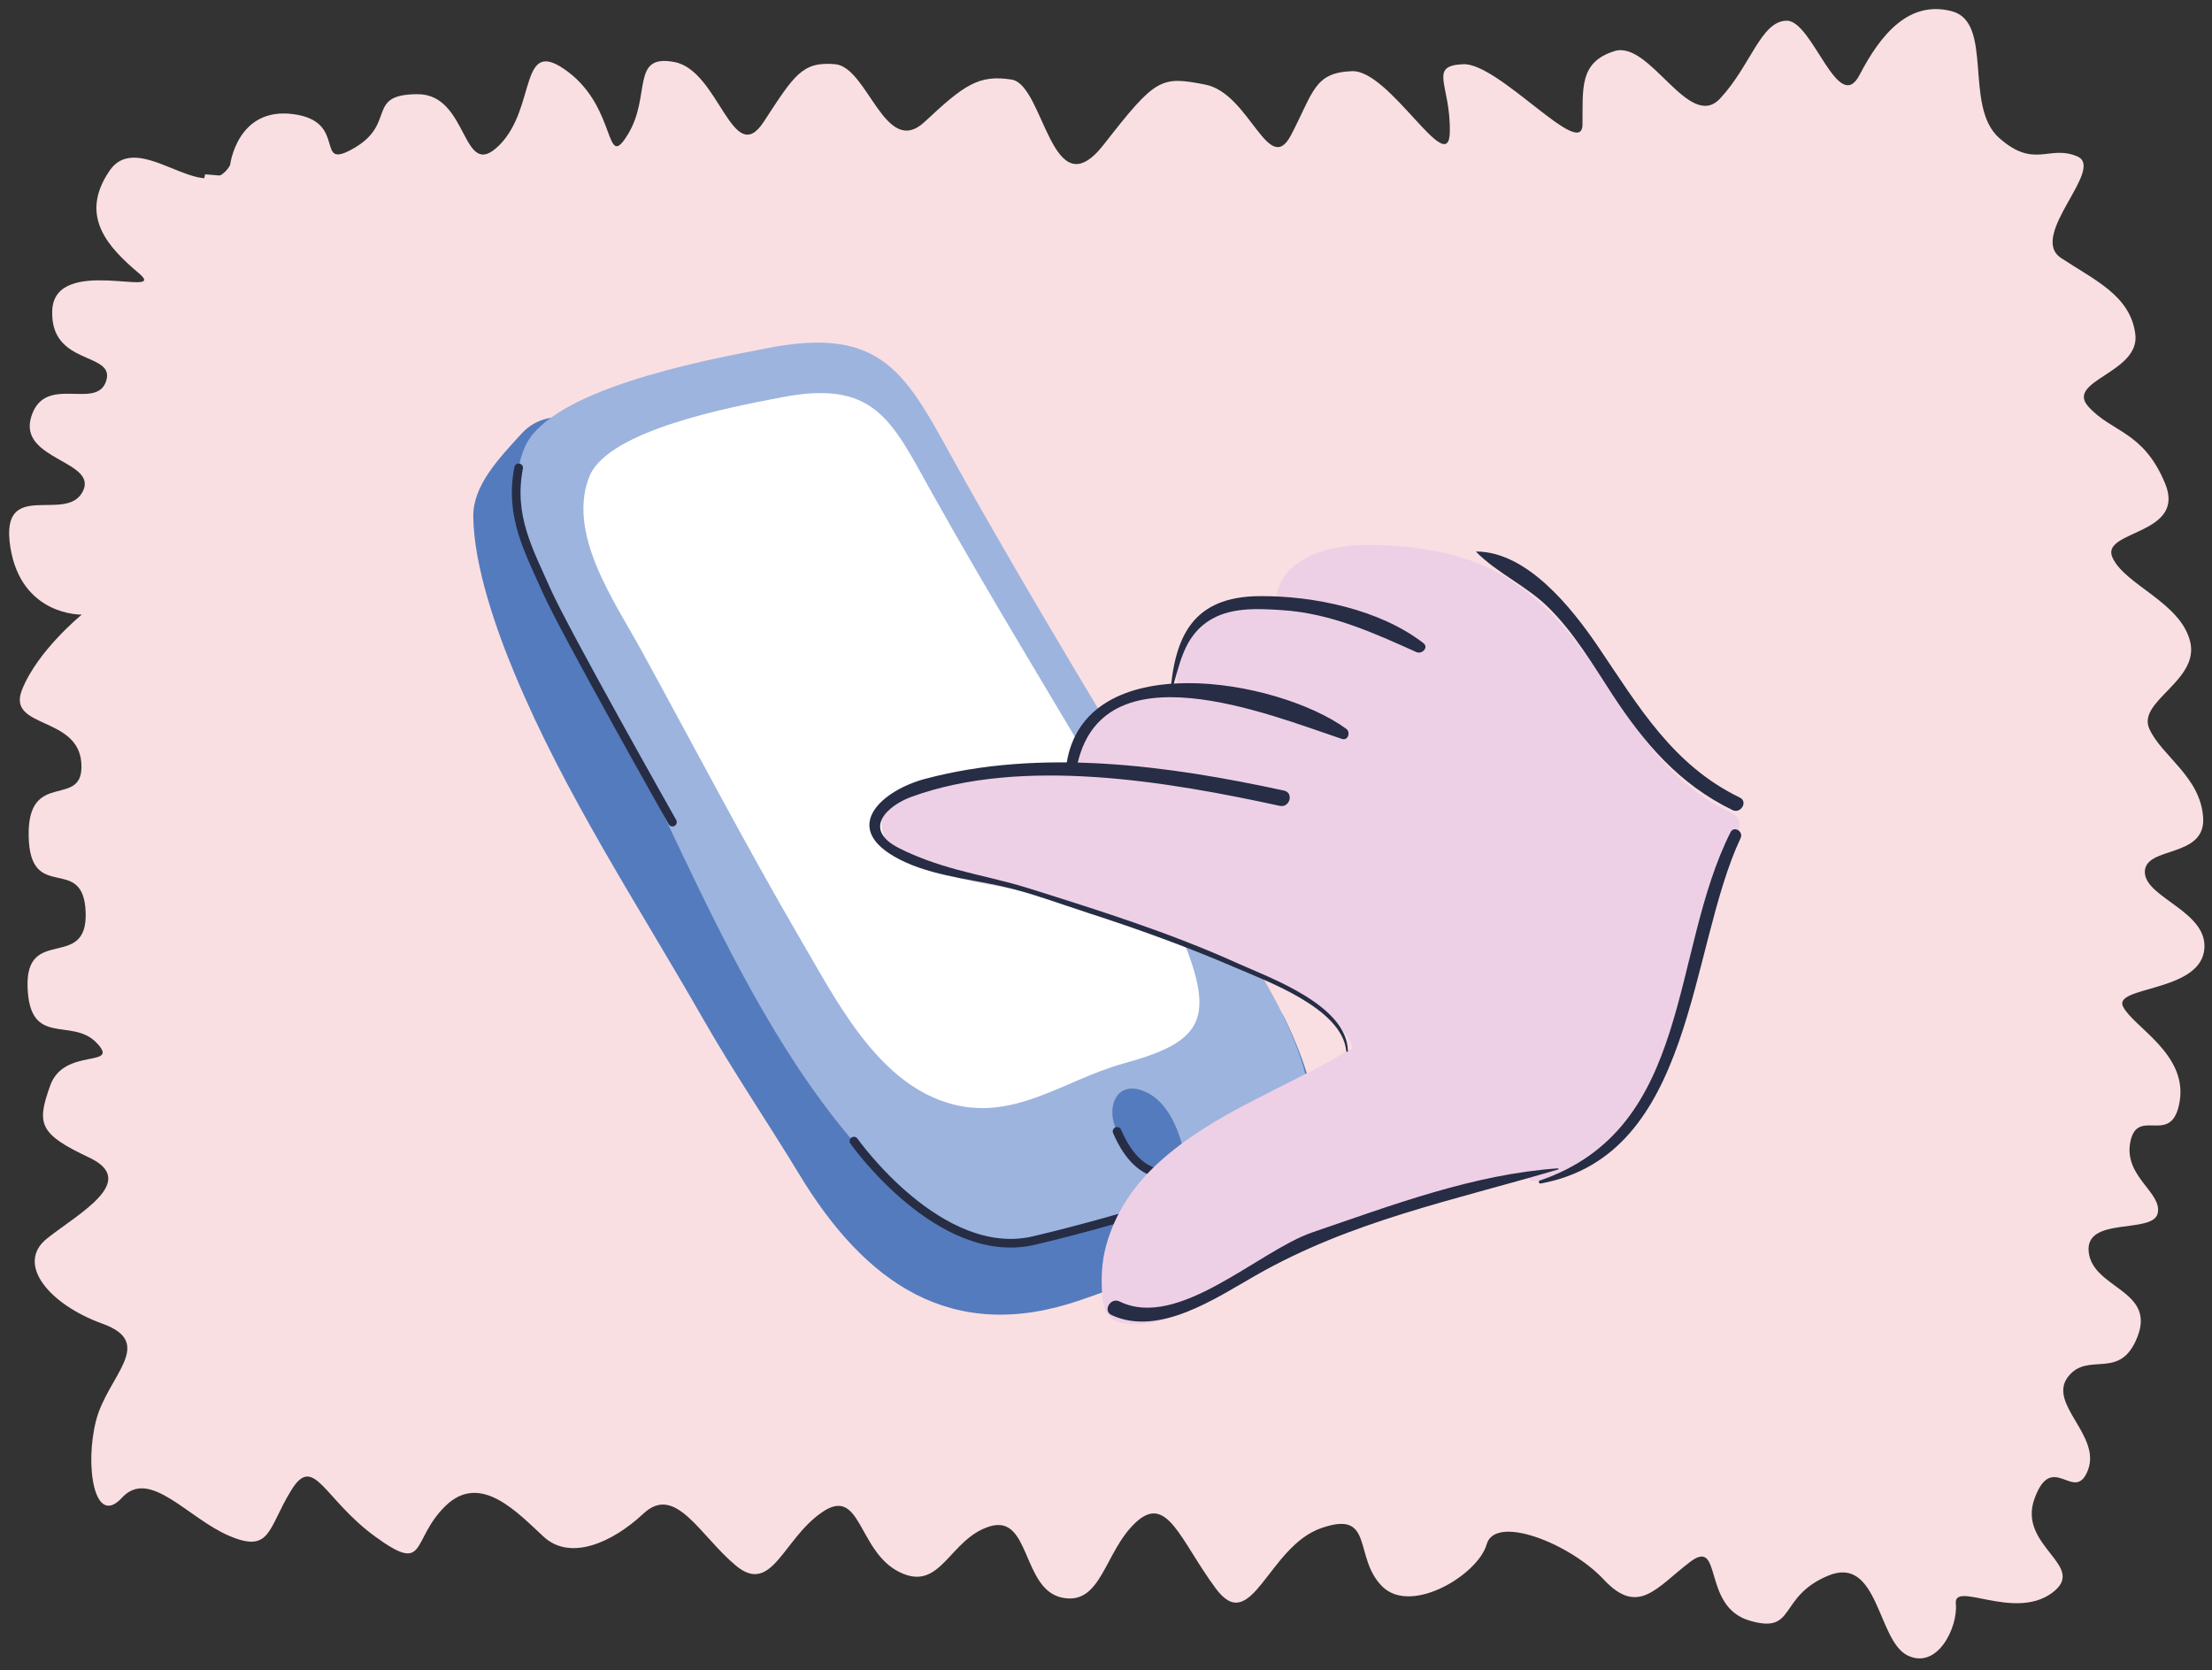 <?xml version="1.0" encoding="UTF-8"?><svg xmlns="http://www.w3.org/2000/svg" xmlns:xlink="http://www.w3.org/1999/xlink" height="150.9" preserveAspectRatio="xMidYMid meet" version="1.0" viewBox="112.6 137.3 199.9 150.9" width="199.9" zoomAndPan="magnify"><rect x="112.6" y="137.3" width="199.9" height="150.9" fill="#333333" stroke="none"/><g id="change1_1"><path d="M136.29,266.48c33.17,2.44,66.29,1.95,99.58,4.74c17.16,1.44,36.07,0.38,52.86,6.18 c7.29-19.89,12.22-41.26,12.65-63.02c0.39-22.01-7.51-43.96-14.28-65.21c-49.45,8.45-99.9,2.84-152.8,4.15 c0,0-3.16-0.28-3.16-0.27c-5.42,22.19-6.28,46.1-4.57,68.85c0.31,4.07,4.17,45.12,6.67,44.88L136.29,266.48z" fill="#fadfe2"/></g><g id="change1_2"><path d="M133.39,152.23c0,0,0.62-5.28,5.7-4.62c5.09,0.65,1.76,5.27,5.56,3.04c3.79-2.23,0.98-4.82,5.68-4.84 c4.7-0.02,3.96,8.04,7.4,4.6c3.43-3.44,1.7-10,6.19-6.63c4.5,3.38,3.3,9.14,5.43,5.65c2.13-3.5,0.21-7.3,4.22-6.52 c4.01,0.78,5.24,9.66,8.04,5.41c2.78-4.26,3.49-5.48,6.46-5.22c2.97,0.26,4.51,8.54,8.09,5.21c3.57-3.34,4.89-4.29,7.86-3.82 c2.97,0.47,3.59,11.91,8.32,5.88c4.71-6.04,5.14-6.21,9.17-5.43c4.03,0.78,5.73,8.46,7.77,4.55c2.04-3.91,2.08-5.63,5.5-5.76 c3.42-0.13,8.75,9.81,8.84,5.51c0.09-4.3-2-5.99,1.2-6.14c3.2-0.15,10.74,8.7,10.79,5.47c0.05-3.23-0.34-5.64,2.88-6.65 c3.21-1.02,6.74,7.28,9.55,4.29c2.8-3,3.69-7.02,6.03-7.04c2.34-0.01,4.64,8.62,6.58,4.9c1.93-3.72,4.49-6.75,8.32-5.76 c3.83,0.98,1.07,8.58,4.28,11.44c3.22,2.86,4.5,0.59,7.07,1.68c2.58,1.09-4.48,7.18-1.46,9.18c3.02,2,6.26,3.38,6.71,6.88 c0.45,3.51-6.36,4.19-4.24,6.55c2.13,2.36,4.94,2.18,6.92,6.91c1.99,4.73-5.85,4.23-4.75,6.71c1.1,2.48,6.12,4.03,7.02,7.58 c0.9,3.55-4.79,5.4-3.69,7.89c1.11,2.49,4.63,4.33,4.87,8.04c0.24,3.71-5.28,2.54-5.27,4.92c0.01,2.38,5.99,3.6,5.34,7.22 c-0.66,3.62-8.2,3.12-7.31,4.93c0.89,1.82,5.78,4.23,5.13,8.5c-0.66,4.27-3.79,0.5-4.46,3.68c-0.67,3.18,2.91,4.61,2.46,6.51 c-0.45,1.9-6.62,0.23-6.23,3.51c0.39,3.28,6,3.4,4.43,7.57c-1.58,4.17-4.5,1.29-6.32,3.71c-1.82,2.42,3.02,5.27,1.82,8.4 c-1.2,3.13-3.21-1.83-4.82,2.55c-1.62,4.38,4.96,6.11,1.53,8.58c-3.43,2.47-8.86-1.16-8.65,0.94c0.21,2.11-1.66,6.02-4.38,4.67 c-2.72-1.35-2.61-9.11-7.18-7.19c-4.58,1.92-2.82,5.33-7.12,4.04c-4.3-1.29-2.35-7.57-5.35-5.28c-3.01,2.29-4.66,4.92-7.77,1.6 c-3.1-3.32-9.84-5.93-10.6-3.2c-0.76,2.72-6.8,6.43-9.44,3.8c-2.64-2.63-0.67-6.95-5.5-5.27c-4.83,1.67-6.29,9.83-9.53,5.47 c-3.23-4.36-4.41-8.63-7.25-5.97c-2.85,2.65-3.07,7.56-6.68,6.78c-3.61-0.79-2.82-7.57-6.51-6.43c-3.69,1.14-4.4,6-8.17,4.12 c-3.77-1.87-3.43-7.84-6.98-5.4c-3.55,2.43-4.53,7.53-7.79,4.82c-3.25-2.7-5.45-7.41-8.35-4.7c-2.9,2.71-6.65,4.26-9,2.11 c-2.35-2.15-5.72-5.9-8.89-2.8c-3.18,3.1-1.59,6.23-6.34,2.78c-4.73-3.44-5.55-7.58-7.63-4.15c-2.09,3.42-1.82,5.67-5.56,4.08 c-3.74-1.58-7.21-6.18-9.71-3.45c-2.51,2.74-3.38-2.95-2.34-6.97c1.03-4.02,5.45-7,0.59-8.75c-4.86-1.75-7.9-5.44-5-7.72 c2.89-2.28,8.3-5.17,3.78-7.3c-4.51-2.13-4.77-3.01-3.51-6.51c1.25-3.5,6.43-1.52,4.18-3.86c-2.25-2.34-6.06,0.49-6.23-5.06 c-0.17-5.55,5.46-1.4,5.25-6.75c-0.21-5.34-5.04-0.68-5.15-6.87c-0.12-6.18,5.05-2.3,4.76-6.59c-0.29-4.29-6.77-3.08-5.36-6.62 c1.4-3.54,5.4-6.79,5.4-6.79s-5.48,0.14-6.46-6.12c-0.97-6.26,4.98-2.11,6.52-4.95c1.54-2.84-5.84-2.87-4.63-6.8 c1.2-3.94,5.9-0.54,6.77-3.23c0.87-2.69-5.08-1.3-4.87-6.39c0.22-5.09,10.65-0.98,7.82-3.36c-2.82-2.38-5.38-5.16-2.69-9.18 C125.1,148.74,131.1,156.17,133.39,152.23z" fill="#fadfe2"/></g><g><g id="change2_1"><path d="M155.37,183.97c-0.03-2.77,2.22-5.16,4.38-7.51c2.71-2.95,7.39-0.83,10.47,0.3c4.69,1.73,9.02,4.44,13.1,7.3 c4.85,3.4,9.95,6.76,14.19,10.9c2.68,2.62,4.93,5.69,7.49,8.43c2.55,2.73,5.52,4.98,8.14,7.63c4.28,4.32,7.77,9.37,11.3,14.3 c1.44,2.01,3.25,1.86,4.32,4.1c0.91,1.91,1.72,3.92,2.26,5.99c-0.03,2.58,0.23,5.3,0,7.86c-0.33,3.73-3.74,5.27-6.81,6.44 c-4.62,1.75-9.28,3.43-13.96,5.05c-11.66,4.03-19.49-1.57-25.41-11.34c-2.85-4.7-5.94-9.24-8.67-14.01 c-5.88-10.29-12.48-20.25-17.04-31.19C157.49,194.31,155.42,188.48,155.37,183.97z" fill="#547bbd"/></g><g id="change3_1"><path d="M160.07,177.59c2.4-5.06,15.71-7.66,21.59-8.78c10.97-2.24,12.88,2.47,17.48,10.73 c6.71,12.03,13.91,23.7,20.89,35.56c3.24,5.51,7.24,10.37,9.6,16.39c3.4,8.69,0.14,11.18-8.47,13.54 c-8.8,2.98-18.07,7.75-26.4,0.52c-7.77-6.75-13.3-16.52-17.73-25.37c-3.77-7.55-7.01-15.05-11.07-22.45 C162.9,192.18,157.2,184.21,160.07,177.59z" fill="#9db4de"/></g><g id="change4_1"><path d="M165.94,180.17c1.89-3.99,12.4-6.04,17.03-6.92c8.65-1.76,10.16,1.95,13.79,8.47 c5.3,9.49,10.97,18.69,16.48,28.06c2.56,4.34,4.64,8.27,6.5,13.02c2.68,6.85,1.18,8.72-5.62,10.59 c-5.44,1.5-10.05,5.44-16.05,3.5c-6.32-2.04-9.96-9.32-13.08-14.64c-5.03-8.62-9.62-17.42-14.42-26.17 C168.17,191.68,163.68,185.39,165.94,180.17z" fill="#fff"/></g><g id="change2_2"><path d="M215.69,235.78c0.07,0.02,0.14,0.05,0.21,0.08c1.84,0.69,2.85,2.67,3.4,4.42c0.45,1.42,0.54,3.43-1.59,3.16 c-2.28-0.29-3.57-2.31-4.34-4.34C212.65,237.19,213.52,235.11,215.69,235.78z" fill="#547bbd"/></g><path d="M173.37,211.58c0,0-9.78-17.3-11.38-20.92c-1.6-3.62-3.37-6.72-2.52-11.09" fill="none" stroke="#262d45" stroke-linecap="round" stroke-linejoin="round" stroke-miterlimit="10" stroke-width=".782"/><path d="M219.06,243.15c0,0-3.3,1.52-5.51-3.63" fill="none" stroke="#262d45" stroke-linecap="round" stroke-linejoin="round" stroke-miterlimit="10" stroke-width=".782"/><path d="M189.77,240.4c0,0,7.76,10.99,16.28,8.98c8.52-2.01,17.23-4.96,17.23-4.96" fill="none" stroke="#262d45" stroke-linecap="round" stroke-linejoin="round" stroke-miterlimit="10" stroke-width=".782"/><g><g id="change5_1"><path d="M236,186.53c-3.28,0.01-7.73,1.17-8.1,4.95c-2.25-0.04-4.66,0.36-6.55,1.63c-1.02,0.69-1.69,1.61-2.08,2.77 c-0.37,1.09-0.32,2.14-0.29,3.19c-4.6,0.31-9.12,2.5-9.59,7.63c-2.51,0.02-5.02,0.14-7.47,0.32c-2.45,0.18-5.16,0.38-7.41,1.46 c-1.78,0.85-2.95,2.91-1.81,4.78c1.28,2.1,4.17,2.75,6.37,3.34c2.3,0.62,4.66,0.89,6.97,1.42c4.53,1.04,8.95,2.64,13.28,4.3 c3.78,1.44,7.55,3.04,10.99,5.18c1.53,0.95,4,2.57,4.54,4.55c-0.17,0.03-0.34,0.09-0.52,0.2c-5.59,3.39-11.98,5.55-16.9,9.98 c-2.32,2.09-4.02,4.56-4.86,7.58c-0.43,1.52-0.48,3.14-0.34,4.7c0.15,1.56,0.67,2.22,2.27,2.39c2.5,0.27,5.13-1,7.28-2.11 c2.82-1.46,5.42-3.31,8.19-4.86c3.41-1.92,7.45-2.88,11.21-3.87c3.19-0.84,6.41-1.52,9.61-2.34c-0.01,0.15,0.09,0.31,0.3,0.3 c2.87-0.05,5.69-1.97,7.66-3.91c2.33-2.28,3.8-5.35,4.95-8.35c2.38-6.2,3.39-12.78,5.94-18.92c0.08-0.19,0.1-0.37,0.09-0.53 c0.2-0.57,0.07-1.24-0.64-1.57c-4.91-2.25-7.89-6.37-10.76-10.77c-2.75-4.22-5.65-8.19-10.08-10.77 C244.69,187.12,240.08,186.52,236,186.53z" fill="#eed0e6"/></g><g id="change6_1"><path d="M253.39,242.86c-7.63,0.53-15,3.33-22.18,5.78c-4.86,1.66-12.13,8.85-17.43,6.25 c-0.83-0.41-1.55,0.85-0.72,1.23c4.29,1.98,9.42-1.54,13.01-3.58c8.68-4.96,17.86-6.77,27.34-9.58 C253.46,242.95,253.45,242.86,253.39,242.86L253.39,242.86z" fill="#262d45"/></g><g id="change6_2"><path d="M234.41,232.26c-0.07-4.15-7.07-6.62-10.02-7.95c-6.06-2.74-12.45-4.75-18.79-6.74 c-2.15-0.68-4.34-1.11-6.52-1.7c-1.8-0.49-3.57-1.1-5.23-1.94c-3.38-1.71-1.07-3.83,1.1-4.63c10.06-3.67,23.27-1.37,33.31,0.81 c0.9,0.19,1.28-1.18,0.38-1.38c-10.43-2.26-21.98-3.86-32.47-1.05c-3.74,1-7.54,4.23-2.77,7c2.84,1.65,6.47,1.98,9.62,2.67 c2.66,0.59,5.28,1.58,7.87,2.42c4.49,1.45,8.93,3.05,13.27,4.92c2.97,1.28,9.73,3.72,10.1,7.57 C234.27,232.36,234.41,232.36,234.41,232.26L234.41,232.26z" fill="#262d45"/></g><g id="change6_3"><path d="M209.9,206.66c2.14-11.06,17.32-4.82,23.96-2.6c0.58,0.19,0.82-0.61,0.39-0.92 c-6.23-4.53-23.73-7.54-25.28,3.26C208.89,207,209.78,207.28,209.9,206.66L209.9,206.66z" fill="#262d45"/></g><g id="change6_4"><path d="M218.36,200.1c0.86-2.59,1.09-5.38,3.8-6.9c1.87-1.05,4.29-0.91,6.35-0.77c4.36,0.29,8.19,2.03,12.1,3.79 c0.49,0.22,1.13-0.42,0.63-0.81c-3.94-3.05-9.94-4.29-14.81-4.25c-6,0.04-7.69,3.58-8.08,8.94 C218.34,200.11,218.36,200.11,218.36,200.1L218.36,200.1z" fill="#262d45"/></g><g id="change6_5"><path d="M246,187.16c1.93,1.95,4.53,3.05,6.53,5.02c2.32,2.28,4.03,5.19,5.8,7.9c2.87,4.38,6.06,8.1,10.84,10.41 c0.75,0.36,1.42-0.76,0.66-1.13c-6.07-2.93-9.17-8.27-12.81-13.64c-2.37-3.49-6.41-8.58-11.01-8.59 C245.99,187.13,245.98,187.15,246,187.16L246,187.16z" fill="#262d45"/></g><g id="change6_6"><path d="M251.84,244.23c13.92-2.57,13.32-21.12,18.06-31.21c0.28-0.6-0.6-1.14-0.91-0.53 c-5.5,10.93-3.43,26.75-17.23,31.47C251.59,244.01,251.66,244.26,251.84,244.23L251.84,244.23z" fill="#262d45"/></g></g></g></svg>